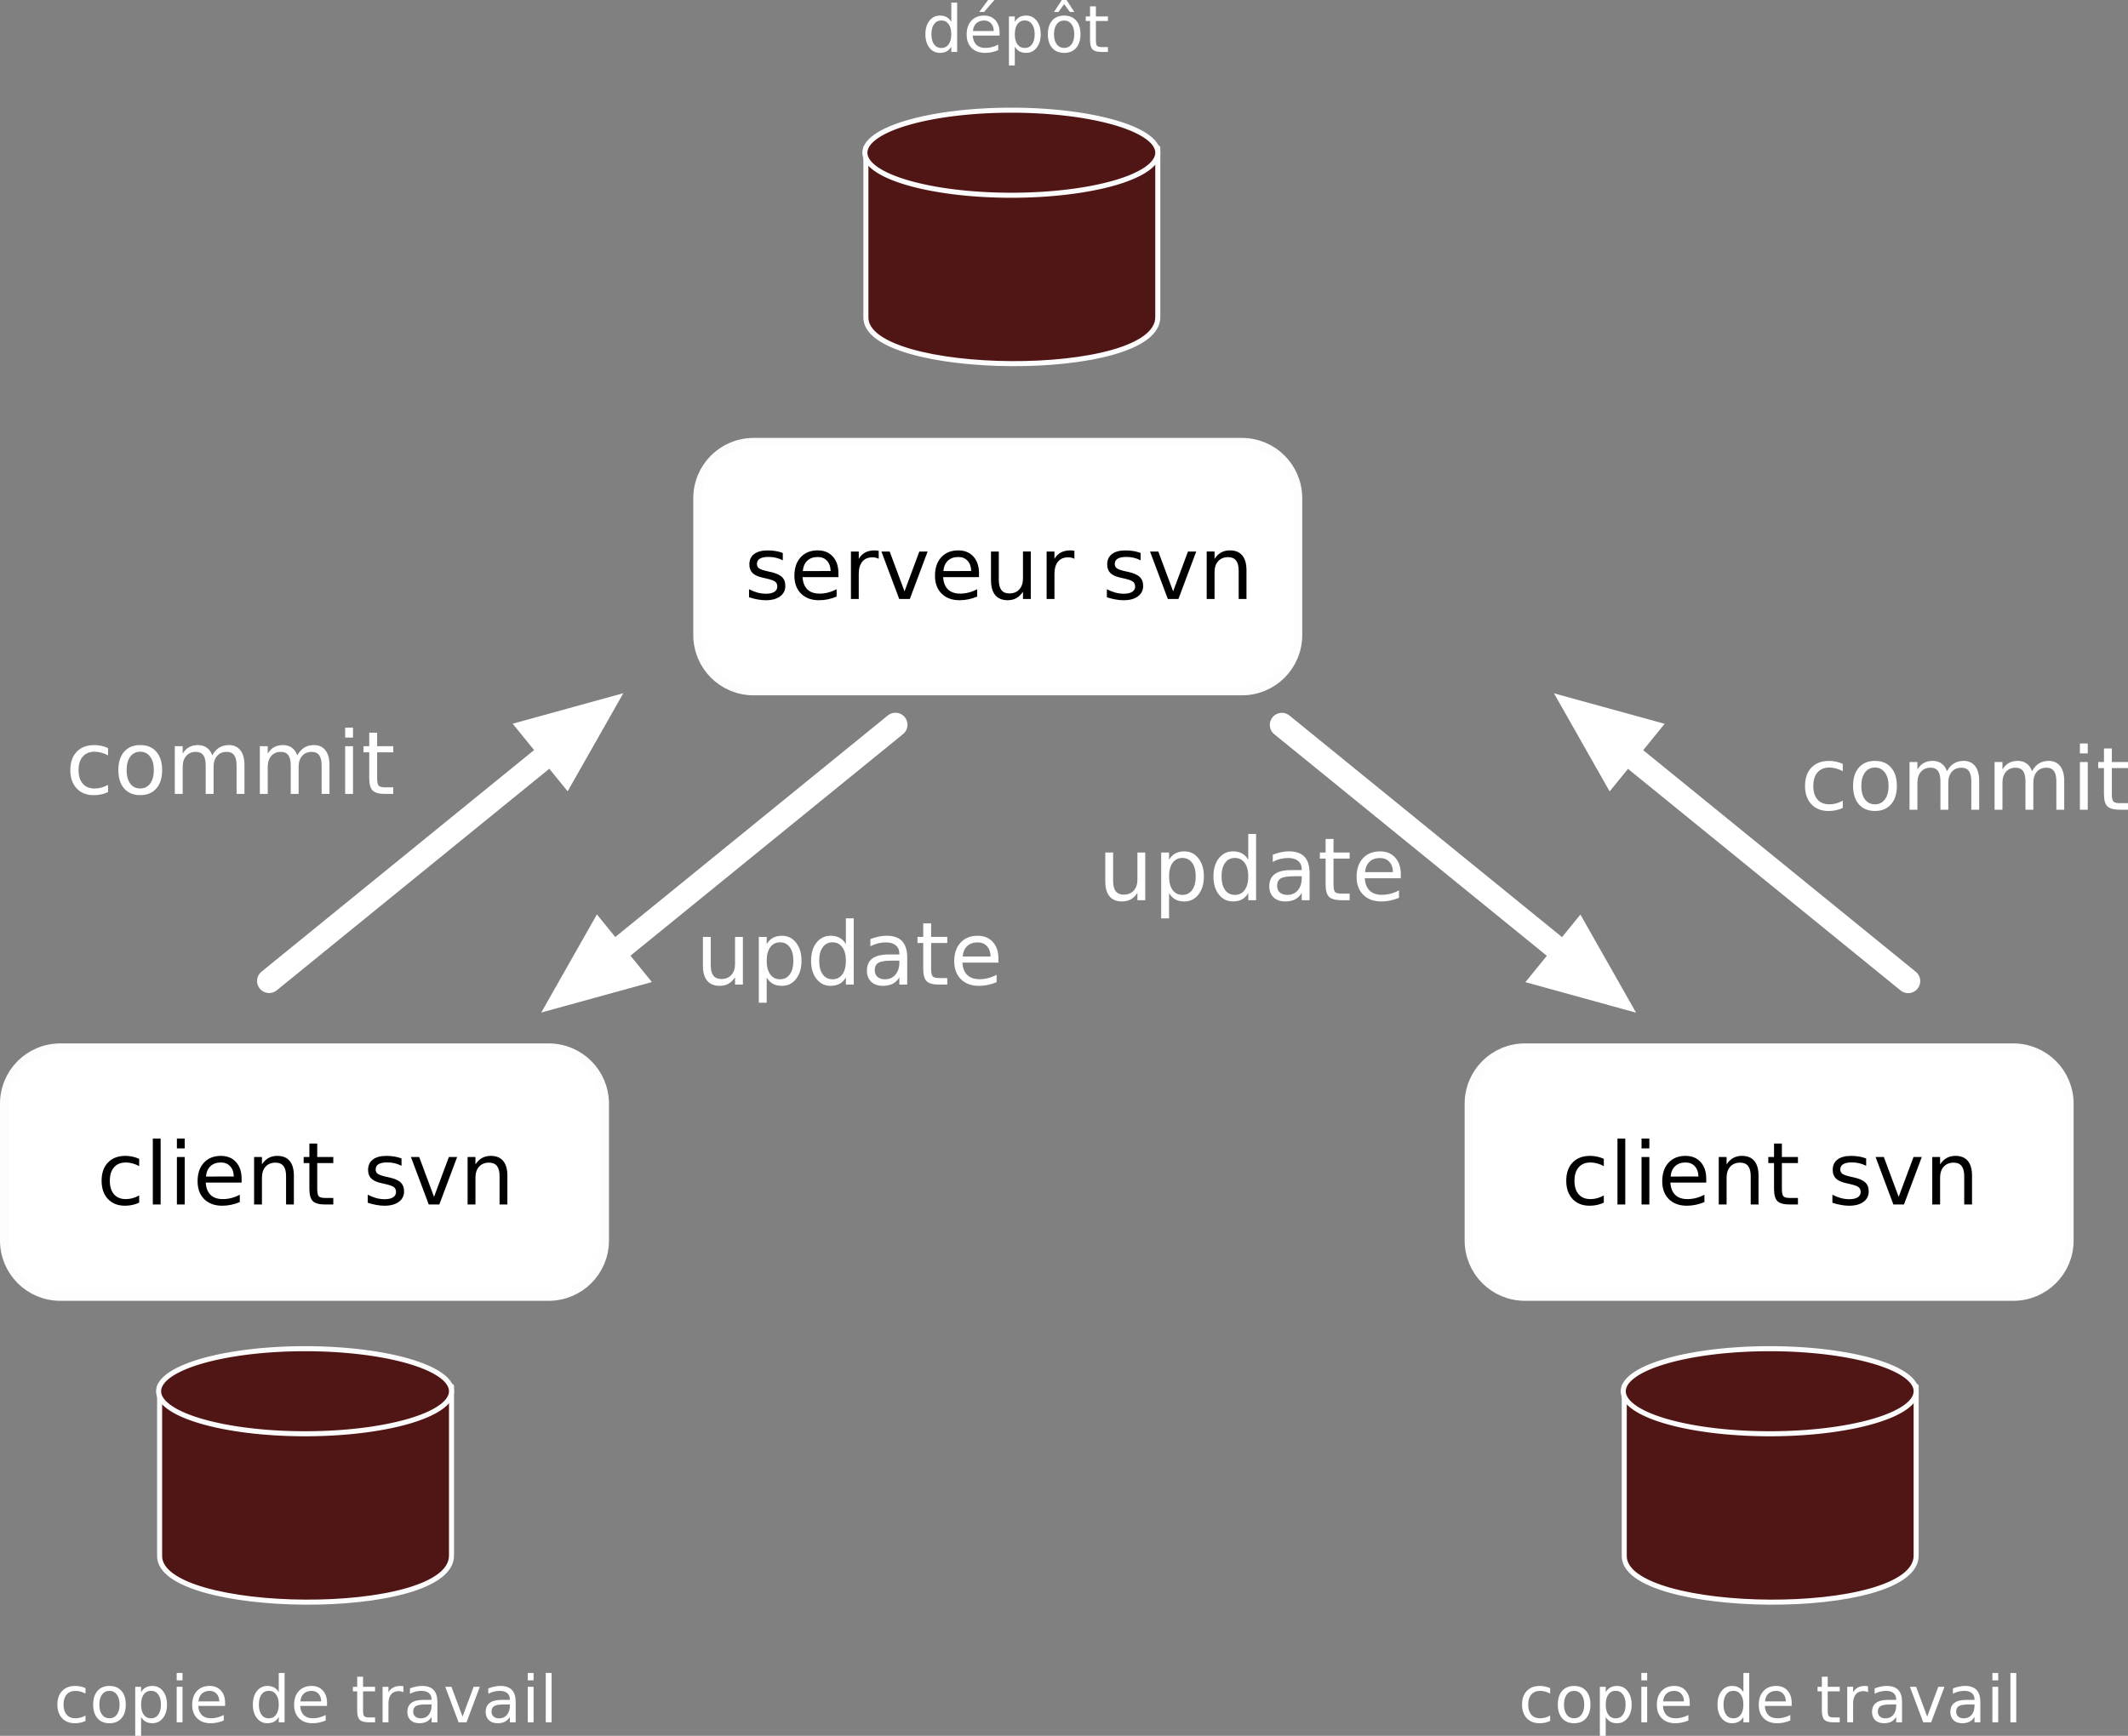 <?xml version="1.0" encoding="UTF-8" standalone="no"?>
<!-- Created with Inkscape (http://www.inkscape.org/) -->

<svg
   xmlns:dc="http://purl.org/dc/elements/1.1/"
   xmlns:cc="http://creativecommons.org/ns#"
   xmlns:rdf="http://www.w3.org/1999/02/22-rdf-syntax-ns#"
   xmlns:svg="http://www.w3.org/2000/svg"
   xmlns="http://www.w3.org/2000/svg"
   xmlns:sodipodi="http://sodipodi.sourceforge.net/DTD/sodipodi-0.dtd"
   xmlns:inkscape="http://www.inkscape.org/namespaces/inkscape"
   width="174.743mm"
   height="142.576mm"
   viewBox="0 0 174.743 142.576"
   version="1.1"
   id="svg8018"
   inkscape:version="0.92.2 (5c3e80d, 2017-08-06)"
   sodipodi:docname="svn.svg">
  <rect x="0" y="0" width="174.743" height="142.576" fill="#808080" stroke="none"/>
  <defs
     id="defs8012" />
  <sodipodi:namedview
     id="base"
     pagecolor="#000000"
     bordercolor="#666666"
     borderopacity="1.0"
     inkscape:pageopacity="1"
     inkscape:pageshadow="2"
     inkscape:zoom="0.7"
     inkscape:cx="251.32231"
     inkscape:cy="80.571043"
     inkscape:document-units="mm"
     inkscape:current-layer="layer1"
     showgrid="false"
     fit-margin-top="0"
     fit-margin-left="0"
     fit-margin-right="0"
     fit-margin-bottom="0"
     inkscape:window-width="1920"
     inkscape:window-height="1051"
     inkscape:window-x="0"
     inkscape:window-y="0"
     inkscape:window-maximized="1" />
  <g
     inkscape:label="Calque 1"
     inkscape:groupmode="layer"
     id="layer1"
     transform="translate(-9.741,-26.219)">
    <g
       id="g8688"
       transform="translate(2.405,-18.955)">
      <g
         transform="matrix(0.304,0,0,0.304,-1.414,147.889)"
         id="g8570">
        <path
           style="opacity:1;vector-effect:none;fill:#501616;fill-opacity:1;stroke:#ffffff;stroke-width:1.365;stroke-linecap:round;stroke-linejoin:round;stroke-miterlimit:4;stroke-dasharray:none;stroke-dashoffset:0;stroke-opacity:0.984;paint-order:stroke fill markers"
           d="m 71.896,36.679 h 78.845 v 45.703 c 0.179,17.258 -79.389,16.399 -78.845,0 z"
           id="rect8565"
           inkscape:connector-curvature="0"
           sodipodi:nodetypes="ccccc" />
        <path
           style="opacity:1;vector-effect:none;fill:#501616;fill-opacity:1;stroke:#ffffff;stroke-width:1.365;stroke-linecap:round;stroke-linejoin:round;stroke-miterlimit:4;stroke-dasharray:none;stroke-dashoffset:0;stroke-opacity:0.984;paint-order:stroke fill markers"
           d="M 150.74,38.016 A 39.556,11.493 0 0 1 111.184,49.508 39.556,11.493 0 0 1 71.628,38.016 39.556,11.493 0 0 1 111.184,26.523 39.556,11.493 0 0 1 150.74,38.016 Z"
           id="path8563" />
      </g>
      <g
         aria-label="copie de travail"
         style="font-style:normal;font-weight:normal;font-size:5.336px;line-height:3.335px;font-family:sans-serif;text-align:start;letter-spacing:0px;word-spacing:0px;writing-mode:lr-tb;text-anchor:start;fill:#000000;fill-opacity:1;stroke:none;stroke-width:0.133px;stroke-linecap:butt;stroke-linejoin:miter;stroke-opacity:1"
         id="text8574">
        <path
           d="m 14.356,183.834 v 0.448 q -0.203,-0.112 -0.409,-0.167 -0.203,-0.057 -0.412,-0.057 -0.466,0 -0.724,0.297 -0.258,0.294 -0.258,0.829 0,0.534 0.258,0.831 0.258,0.294 0.724,0.294 0.208,0 0.412,-0.055 0.206,-0.057 0.409,-0.169 v 0.443 q -0.201,0.094 -0.417,0.141 -0.214,0.047 -0.456,0.047 -0.659,0 -1.047,-0.414 -0.388,-0.414 -0.388,-1.118 0,-0.714 0.391,-1.123 0.393,-0.409 1.076,-0.409 0.221,0 0.433,0.047 0.211,0.044 0.409,0.135 z"
           style="fill:#ffffff;stroke-width:0.133px"
           id="path8877" />
        <path
           d="m 16.326,184.058 q -0.386,0 -0.61,0.302 -0.224,0.3 -0.224,0.823 0,0.524 0.221,0.826 0.224,0.3 0.612,0.3 0.383,0 0.607,-0.302 0.224,-0.302 0.224,-0.823 0,-0.518 -0.224,-0.821 -0.224,-0.305 -0.607,-0.305 z m 0,-0.406 q 0.625,0 0.982,0.406 0.357,0.406 0.357,1.126 0,0.717 -0.357,1.126 -0.357,0.406 -0.982,0.406 -0.628,0 -0.985,-0.406 -0.354,-0.409 -0.354,-1.126 0,-0.719 0.354,-1.126 0.357,-0.406 0.985,-0.406 z"
           style="fill:#ffffff;stroke-width:0.133px"
           id="path8879" />
        <path
           d="m 18.921,186.202 v 1.548 h -0.482 v -4.028 h 0.482 v 0.443 q 0.151,-0.261 0.38,-0.386 0.232,-0.128 0.552,-0.128 0.532,0 0.862,0.422 0.334,0.422 0.334,1.11 0,0.688 -0.334,1.11 -0.331,0.422 -0.862,0.422 -0.32,0 -0.552,-0.125 -0.229,-0.128 -0.38,-0.388 z m 1.631,-1.019 q 0,-0.529 -0.219,-0.829 -0.216,-0.302 -0.597,-0.302 -0.38,0 -0.599,0.302 -0.216,0.3 -0.216,0.829 0,0.529 0.216,0.831 0.219,0.3 0.599,0.3 0.38,0 0.597,-0.3 0.219,-0.302 0.219,-0.831 z"
           style="fill:#ffffff;stroke-width:0.133px"
           id="path8881" />
        <path
           d="m 21.845,183.722 h 0.479 v 2.918 h -0.479 z m 0,-1.136 h 0.479 v 0.607 h -0.479 z"
           style="fill:#ffffff;stroke-width:0.133px"
           id="path8883" />
        <path
           d="m 25.821,185.061 v 0.234 h -2.204 q 0.031,0.495 0.297,0.756 0.268,0.258 0.745,0.258 0.276,0 0.534,-0.068 0.261,-0.068 0.516,-0.203 v 0.453 q -0.258,0.109 -0.529,0.167 -0.271,0.057 -0.55,0.057 -0.698,0 -1.107,-0.406 -0.406,-0.406 -0.406,-1.1 0,-0.717 0.386,-1.136 0.388,-0.422 1.045,-0.422 0.589,0 0.93,0.38 0.344,0.378 0.344,1.029 z m -0.479,-0.141 q -0.005,-0.393 -0.221,-0.628 -0.214,-0.234 -0.568,-0.234 -0.401,0 -0.644,0.227 -0.24,0.227 -0.276,0.638 z"
           style="fill:#ffffff;stroke-width:0.133px"
           id="path8885" />
        <path
           d="m 30.227,184.165 v -1.579 h 0.479 v 4.054 h -0.479 v -0.438 q -0.151,0.261 -0.383,0.388 -0.229,0.125 -0.552,0.125 -0.529,0 -0.862,-0.422 -0.331,-0.422 -0.331,-1.11 0,-0.688 0.331,-1.11 0.334,-0.422 0.862,-0.422 0.323,0 0.552,0.128 0.232,0.125 0.383,0.386 z m -1.634,1.019 q 0,0.529 0.216,0.831 0.219,0.3 0.599,0.3 0.38,0 0.599,-0.3 0.219,-0.302 0.219,-0.831 0,-0.529 -0.219,-0.829 -0.219,-0.302 -0.599,-0.302 -0.38,0 -0.599,0.302 -0.216,0.3 -0.216,0.829 z"
           style="fill:#ffffff;stroke-width:0.133px"
           id="path8887" />
        <path
           d="m 34.19,185.061 v 0.234 h -2.204 q 0.031,0.495 0.297,0.756 0.268,0.258 0.745,0.258 0.276,0 0.534,-0.068 0.261,-0.068 0.516,-0.203 v 0.453 q -0.258,0.109 -0.529,0.167 -0.271,0.057 -0.55,0.057 -0.698,0 -1.107,-0.406 -0.406,-0.406 -0.406,-1.1 0,-0.717 0.386,-1.136 0.388,-0.422 1.045,-0.422 0.589,0 0.93,0.38 0.344,0.378 0.344,1.029 z m -0.479,-0.141 q -0.005,-0.393 -0.221,-0.628 -0.214,-0.234 -0.568,-0.234 -0.401,0 -0.644,0.227 -0.24,0.227 -0.276,0.638 z"
           style="fill:#ffffff;stroke-width:0.133px"
           id="path8889" />
        <path
           d="m 37.149,182.893 v 0.829 h 0.987 v 0.373 H 37.149 v 1.584 q 0,0.357 0.096,0.459 0.099,0.102 0.399,0.102 h 0.492 v 0.401 h -0.492 q -0.555,0 -0.766,-0.206 -0.211,-0.208 -0.211,-0.756 v -1.584 h -0.352 v -0.373 h 0.352 v -0.829 z"
           style="fill:#ffffff;stroke-width:0.133px"
           id="path8891" />
        <path
           d="m 40.461,184.17 q -0.081,-0.047 -0.177,-0.068 -0.094,-0.023 -0.208,-0.023 -0.406,0 -0.625,0.266 -0.216,0.263 -0.216,0.758 v 1.537 h -0.482 v -2.918 h 0.482 v 0.453 q 0.151,-0.266 0.393,-0.393 0.242,-0.13 0.589,-0.13 0.05,0 0.109,0.008 0.06,0.005 0.133,0.018 z"
           style="fill:#ffffff;stroke-width:0.133px"
           id="path8893" />
        <path
           d="m 42.295,185.173 q -0.581,0 -0.805,0.133 -0.224,0.133 -0.224,0.453 0,0.255 0.167,0.406 0.169,0.149 0.459,0.149 0.399,0 0.638,-0.281 0.242,-0.284 0.242,-0.753 v -0.107 z m 0.956,-0.198 v 1.665 h -0.479 v -0.443 q -0.164,0.266 -0.409,0.393 -0.245,0.125 -0.599,0.125 -0.448,0 -0.714,-0.25 -0.263,-0.253 -0.263,-0.675 0,-0.492 0.328,-0.743 0.331,-0.25 0.985,-0.25 h 0.672 v -0.047 q 0,-0.331 -0.219,-0.511 -0.216,-0.182 -0.61,-0.182 -0.25,0 -0.487,0.06 -0.237,0.06 -0.456,0.18 v -0.443 q 0.263,-0.102 0.511,-0.151 0.248,-0.052 0.482,-0.052 0.633,0 0.946,0.328 0.313,0.328 0.313,0.995 z"
           style="fill:#ffffff;stroke-width:0.133px"
           id="path8895" />
        <path
           d="m 43.898,183.722 h 0.508 l 0.912,2.449 0.912,-2.449 h 0.508 l -1.094,2.918 h -0.651 z"
           style="fill:#ffffff;stroke-width:0.133px"
           id="path8897" />
        <path
           d="m 48.726,185.173 q -0.581,0 -0.805,0.133 -0.224,0.133 -0.224,0.453 0,0.255 0.167,0.406 0.169,0.149 0.459,0.149 0.399,0 0.638,-0.281 0.242,-0.284 0.242,-0.753 v -0.107 z m 0.956,-0.198 v 1.665 H 49.203 v -0.443 q -0.164,0.266 -0.409,0.393 -0.245,0.125 -0.599,0.125 -0.448,0 -0.714,-0.25 -0.263,-0.253 -0.263,-0.675 0,-0.492 0.328,-0.743 0.331,-0.25 0.985,-0.25 h 0.672 v -0.047 q 0,-0.331 -0.219,-0.511 -0.216,-0.182 -0.61,-0.182 -0.25,0 -0.487,0.06 -0.237,0.06 -0.456,0.18 v -0.443 q 0.263,-0.102 0.511,-0.151 0.248,-0.052 0.482,-0.052 0.633,0 0.946,0.328 0.313,0.328 0.313,0.995 z"
           style="fill:#ffffff;stroke-width:0.133px"
           id="path8899" />
        <path
           d="m 50.672,183.722 h 0.479 v 2.918 h -0.479 z m 0,-1.136 h 0.479 v 0.607 h -0.479 z"
           style="fill:#ffffff;stroke-width:0.133px"
           id="path8901" />
        <path
           d="m 52.152,182.586 h 0.479 v 4.054 h -0.479 z"
           style="fill:#ffffff;stroke-width:0.133px"
           id="path8903" />
      </g>
      <g
         id="g8585">
        <path
           style="opacity:1;vector-effect:none;fill:#ffffff;fill-opacity:1;stroke:#ffffff;stroke-width:1.365;stroke-linecap:round;stroke-linejoin:round;stroke-miterlimit:4;stroke-dasharray:none;stroke-dashoffset:0;stroke-opacity:0.984;paint-order:stroke fill markers"
           d="m 12.294,131.56 h 40.09 c 2.369,0 4.276,1.907 4.276,4.276 v 11.225 c 0,2.369 -1.907,4.276 -4.276,4.276 h -40.09 c -2.369,0 -4.276,-1.907 -4.276,-4.276 v -11.225 c 0,-2.369 1.907,-4.276 4.276,-4.276 z"
           id="rect8576" />
        <g
           aria-label="client svn"
           style="font-style:normal;font-weight:normal;font-size:7.13px;line-height:4.456px;font-family:sans-serif;text-align:start;letter-spacing:0px;word-spacing:0px;writing-mode:lr-tb;text-anchor:start;fill:#000000;fill-opacity:1;stroke:none;stroke-width:0.178px;stroke-linecap:butt;stroke-linejoin:miter;stroke-opacity:1"
           id="text8580">
          <path
             d="m 18.764,140.358 v 0.599 q -0.272,-0.15 -0.547,-0.223 -0.272,-0.077 -0.55,-0.077 -0.623,0 -0.968,0.397 -0.345,0.393 -0.345,1.107 0,0.714 0.345,1.111 0.345,0.393 0.968,0.393 0.279,0 0.55,-0.073 0.275,-0.077 0.547,-0.226 v 0.592 q -0.268,0.125 -0.557,0.188 -0.285,0.063 -0.609,0.063 -0.881,0 -1.4,-0.554 -0.519,-0.554 -0.519,-1.494 0,-0.954 0.522,-1.5 0.526,-0.547 1.438,-0.547 0.296,0 0.578,0.063 0.282,0.059 0.547,0.181 z"
             style="stroke-width:0.178px"
             id="path8907" />
          <path
             d="m 19.885,138.69 h 0.641 v 5.417 h -0.641 z"
             style="stroke-width:0.178px"
             id="path8909" />
          <path
             d="m 21.862,140.208 h 0.641 v 3.899 H 21.862 Z m 0,-1.518 h 0.641 v 0.811 H 21.862 Z"
             style="stroke-width:0.178px"
             id="path8911" />
          <path
             d="m 27.175,141.997 v 0.313 h -2.945 q 0.042,0.661 0.397,1.01 0.359,0.345 0.996,0.345 0.369,0 0.714,-0.09 0.348,-0.09 0.689,-0.272 v 0.606 q -0.345,0.146 -0.707,0.223 -0.362,0.077 -0.735,0.077 -0.933,0 -1.48,-0.543 -0.543,-0.543 -0.543,-1.469 0,-0.957 0.515,-1.518 0.519,-0.564 1.396,-0.564 0.787,0 1.243,0.508 0.46,0.505 0.46,1.375 z m -0.641,-0.188 q -0.007,-0.526 -0.296,-0.839 -0.285,-0.313 -0.759,-0.313 -0.536,0 -0.86,0.303 -0.32,0.303 -0.369,0.853 z"
             style="stroke-width:0.178px"
             id="path8913" />
          <path
             d="m 31.468,141.754 v 2.353 h -0.641 v -2.333 q 0,-0.554 -0.216,-0.829 -0.216,-0.275 -0.648,-0.275 -0.519,0 -0.818,0.331 -0.299,0.331 -0.299,0.902 v 2.204 h -0.644 v -3.899 h 0.644 v 0.606 q 0.23,-0.352 0.54,-0.526 0.313,-0.174 0.721,-0.174 0.672,0 1.017,0.418 0.345,0.414 0.345,1.222 z"
             style="stroke-width:0.178px"
             id="path8915" />
          <path
             d="m 33.386,139.101 v 1.107 h 1.319 v 0.498 h -1.319 v 2.117 q 0,0.477 0.129,0.613 0.132,0.136 0.533,0.136 h 0.658 v 0.536 H 34.047 q -0.742,0 -1.024,-0.275 -0.282,-0.279 -0.282,-1.01 v -2.117 h -0.47 v -0.498 h 0.47 v -1.107 z"
             style="stroke-width:0.178px"
             id="path8917" />
          <path
             d="m 40.307,140.323 v 0.606 q -0.272,-0.139 -0.564,-0.209 -0.292,-0.07 -0.606,-0.07 -0.477,0 -0.717,0.146 -0.237,0.146 -0.237,0.439 0,0.223 0.171,0.352 0.171,0.125 0.686,0.24 l 0.219,0.049 q 0.682,0.146 0.968,0.414 0.289,0.265 0.289,0.742 0,0.543 -0.432,0.86 -0.428,0.317 -1.18,0.317 -0.313,0 -0.655,-0.063 -0.338,-0.059 -0.714,-0.181 v -0.661 q 0.355,0.185 0.7,0.279 0.345,0.09 0.682,0.09 0.453,0 0.696,-0.153 0.244,-0.157 0.244,-0.439 0,-0.261 -0.178,-0.4 -0.174,-0.139 -0.769,-0.268 l -0.223,-0.052 q -0.595,-0.125 -0.86,-0.383 -0.265,-0.261 -0.265,-0.714 0,-0.55 0.39,-0.849 0.39,-0.299 1.107,-0.299 0.355,0 0.668,0.052 0.313,0.052 0.578,0.157 z"
             style="stroke-width:0.178px"
             id="path8919" />
          <path
             d="m 41.08,140.208 h 0.679 l 1.218,3.273 1.218,-3.273 h 0.679 l -1.462,3.899 h -0.87 z"
             style="stroke-width:0.178px"
             id="path8921" />
          <path
             d="m 49,141.754 v 2.353 h -0.641 v -2.333 q 0,-0.554 -0.216,-0.829 -0.216,-0.275 -0.648,-0.275 -0.519,0 -0.818,0.331 -0.299,0.331 -0.299,0.902 v 2.204 h -0.644 v -3.899 h 0.644 v 0.606 q 0.23,-0.352 0.54,-0.526 0.313,-0.174 0.721,-0.174 0.672,0 1.017,0.418 0.345,0.414 0.345,1.222 z"
             style="stroke-width:0.178px"
             id="path8923" />
        </g>
      </g>
    </g>
    <g
       id="g8570-9"
       transform="matrix(0.304,0,0,0.304,58.989,27.206)">
      <path
         sodipodi:nodetypes="ccccc"
         inkscape:connector-curvature="0"
         id="rect8565-2"
         d="m 71.896,36.679 h 78.845 v 45.703 c 0.179,17.258 -79.389,16.399 -78.845,0 z"
         style="opacity:1;vector-effect:none;fill:#501616;fill-opacity:1;stroke:#ffffff;stroke-width:1.365;stroke-linecap:round;stroke-linejoin:round;stroke-miterlimit:4;stroke-dasharray:none;stroke-dashoffset:0;stroke-opacity:0.984;paint-order:stroke fill markers" />
      <path
         style="opacity:1;vector-effect:none;fill:#501616;fill-opacity:1;stroke:#ffffff;stroke-width:1.365;stroke-linecap:round;stroke-linejoin:round;stroke-miterlimit:4;stroke-dasharray:none;stroke-dashoffset:0;stroke-opacity:0.984;paint-order:stroke fill markers"
         d="M 150.74,38.016 A 39.556,11.493 0 0 1 111.184,49.508 39.556,11.493 0 0 1 71.628,38.016 39.556,11.493 0 0 1 111.184,26.523 39.556,11.493 0 0 1 150.74,38.016 Z"
         id="path8563-0" />
    </g>
    <g
       id="g8638">
      <path
         style="opacity:1;vector-effect:none;fill:#ffffff;fill-opacity:1;stroke:#ffffff;stroke-width:1.365;stroke-linecap:round;stroke-linejoin:round;stroke-miterlimit:4;stroke-dasharray:none;stroke-dashoffset:0;stroke-opacity:0.984;paint-order:stroke fill markers"
         d="m 71.628,62.872 h 40.09 c 2.369,0 4.276,1.907 4.276,4.276 v 11.225 c 0,2.369 -1.907,4.276 -4.276,4.276 H 71.628 c -2.369,0 -4.276,-1.907 -4.276,-4.276 v -11.225 c 0,-2.369 1.907,-4.276 4.276,-4.276 z"
         id="rect8576-8" />
      <g
         aria-label="serveur svn"
         style="font-style:normal;font-weight:normal;font-size:7.13px;line-height:4.456px;font-family:sans-serif;text-align:start;letter-spacing:0px;word-spacing:0px;writing-mode:lr-tb;text-anchor:start;fill:#000000;fill-opacity:1;stroke:none;stroke-width:0.178px;stroke-linecap:butt;stroke-linejoin:miter;stroke-opacity:1"
         id="text8580-9">
        <path
           d="m 74.021,71.635 v 0.606 q -0.272,-0.139 -0.564,-0.209 -0.292,-0.07 -0.606,-0.07 -0.477,0 -0.717,0.146 -0.237,0.146 -0.237,0.439 0,0.223 0.171,0.352 0.171,0.125 0.686,0.24 l 0.219,0.049 q 0.682,0.146 0.968,0.414 0.289,0.265 0.289,0.742 0,0.543 -0.432,0.86 -0.428,0.317 -1.18,0.317 -0.313,0 -0.655,-0.063 -0.338,-0.059 -0.714,-0.181 v -0.661 q 0.355,0.185 0.7,0.279 0.345,0.091 0.682,0.091 0.453,0 0.696,-0.153 0.244,-0.157 0.244,-0.439 0,-0.261 -0.178,-0.4 -0.174,-0.139 -0.769,-0.268 l -0.223,-0.052 q -0.595,-0.125 -0.86,-0.383 -0.265,-0.261 -0.265,-0.714 0,-0.55 0.39,-0.849 0.39,-0.299 1.107,-0.299 0.355,0 0.668,0.052 0.313,0.052 0.578,0.157 z"
           style="stroke-width:0.178px"
           id="path8928" />
        <path
           d="m 78.589,73.309 v 0.313 h -2.945 q 0.042,0.661 0.397,1.01 0.359,0.345 0.996,0.345 0.369,0 0.714,-0.091 0.348,-0.091 0.689,-0.272 v 0.606 q -0.345,0.146 -0.707,0.223 -0.362,0.077 -0.735,0.077 -0.933,0 -1.48,-0.543 -0.543,-0.543 -0.543,-1.469 0,-0.957 0.515,-1.518 0.519,-0.564 1.396,-0.564 0.787,0 1.243,0.508 0.46,0.505 0.46,1.375 z m -0.641,-0.188 q -0.007,-0.526 -0.296,-0.839 -0.285,-0.313 -0.759,-0.313 -0.536,0 -0.86,0.303 -0.32,0.303 -0.369,0.853 z"
           style="stroke-width:0.178px"
           id="path8930" />
        <path
           d="m 81.899,72.119 q -0.108,-0.063 -0.237,-0.091 -0.125,-0.031 -0.279,-0.031 -0.543,0 -0.836,0.355 -0.289,0.352 -0.289,1.013 v 2.054 H 79.616 v -3.899 h 0.644 v 0.606 q 0.202,-0.355 0.526,-0.526 0.324,-0.174 0.787,-0.174 0.066,0 0.146,0.01 0.08,0.007 0.178,0.024 z"
           style="stroke-width:0.178px"
           id="path8932" />
        <path
           d="m 82.119,71.52 h 0.679 l 1.218,3.273 1.218,-3.273 h 0.679 l -1.462,3.899 h -0.87 z"
           style="stroke-width:0.178px"
           id="path8934" />
        <path
           d="m 90.133,73.309 v 0.313 h -2.945 q 0.042,0.661 0.397,1.01 0.359,0.345 0.996,0.345 0.369,0 0.714,-0.091 0.348,-0.091 0.689,-0.272 v 0.606 q -0.345,0.146 -0.707,0.223 -0.362,0.077 -0.735,0.077 -0.933,0 -1.48,-0.543 -0.543,-0.543 -0.543,-1.469 0,-0.957 0.515,-1.518 0.519,-0.564 1.396,-0.564 0.787,0 1.243,0.508 0.46,0.505 0.46,1.375 z m -0.641,-0.188 q -0.007,-0.526 -0.296,-0.839 -0.285,-0.313 -0.759,-0.313 -0.536,0 -0.86,0.303 -0.32,0.303 -0.369,0.853 z"
           style="stroke-width:0.178px"
           id="path8936" />
        <path
           d="m 91.118,73.88 v -2.36 h 0.641 v 2.336 q 0,0.554 0.216,0.832 0.216,0.275 0.648,0.275 0.519,0 0.818,-0.331 0.303,-0.331 0.303,-0.902 v -2.211 h 0.641 v 3.899 h -0.641 v -0.599 q -0.233,0.355 -0.543,0.529 -0.306,0.171 -0.714,0.171 -0.672,0 -1.02,-0.418 -0.348,-0.418 -0.348,-1.222 z m 1.612,-2.454 z"
           style="stroke-width:0.178px"
           id="path8938" />
        <path
           d="m 97.97,72.119 q -0.108,-0.063 -0.237,-0.091 -0.125,-0.031 -0.279,-0.031 -0.543,0 -0.836,0.355 -0.289,0.352 -0.289,1.013 v 2.054 h -0.644 v -3.899 h 0.644 v 0.606 q 0.202,-0.355 0.526,-0.526 0.324,-0.174 0.787,-0.174 0.066,0 0.146,0.01 0.08,0.007 0.178,0.024 z"
           style="stroke-width:0.178px"
           id="path8940" />
        <path
           d="m 103.404,71.635 v 0.606 q -0.272,-0.139 -0.564,-0.209 -0.292,-0.07 -0.606,-0.07 -0.477,0 -0.717,0.146 -0.237,0.146 -0.237,0.439 0,0.223 0.171,0.352 0.171,0.125 0.686,0.24 l 0.219,0.049 q 0.682,0.146 0.968,0.414 0.289,0.265 0.289,0.742 0,0.543 -0.432,0.86 -0.428,0.317 -1.18,0.317 -0.313,0 -0.654,-0.063 -0.338,-0.059 -0.714,-0.181 v -0.661 q 0.355,0.185 0.7,0.279 0.345,0.091 0.682,0.091 0.453,0 0.696,-0.153 0.244,-0.157 0.244,-0.439 0,-0.261 -0.178,-0.4 -0.174,-0.139 -0.769,-0.268 l -0.223,-0.052 q -0.595,-0.125 -0.86,-0.383 -0.265,-0.261 -0.265,-0.714 0,-0.55 0.39,-0.849 0.39,-0.299 1.107,-0.299 0.355,0 0.668,0.052 0.313,0.052 0.578,0.157 z"
           style="stroke-width:0.178px"
           id="path8942" />
        <path
           d="m 104.177,71.52 h 0.679 l 1.218,3.273 1.218,-3.273 h 0.679 l -1.462,3.899 h -0.87 z"
           style="stroke-width:0.178px"
           id="path8944" />
        <path
           d="m 112.097,73.065 v 2.353 h -0.641 v -2.333 q 0,-0.554 -0.216,-0.829 -0.216,-0.275 -0.648,-0.275 -0.519,0 -0.818,0.331 -0.299,0.331 -0.299,0.902 v 2.204 h -0.644 v -3.899 h 0.644 v 0.606 q 0.23,-0.352 0.54,-0.526 0.313,-0.174 0.721,-0.174 0.672,0 1.017,0.418 0.345,0.414 0.345,1.222 z"
           style="stroke-width:0.178px"
           id="path8946" />
      </g>
    </g>
    <g
       id="g8699"
       transform="translate(5.345,-20.868)">
      <g
         transform="matrix(0.304,0,0,0.304,115.917,149.802)"
         id="g8570-6">
        <path
           style="opacity:1;vector-effect:none;fill:#501616;fill-opacity:1;stroke:#ffffff;stroke-width:1.365;stroke-linecap:round;stroke-linejoin:round;stroke-miterlimit:4;stroke-dasharray:none;stroke-dashoffset:0;stroke-opacity:0.984;paint-order:stroke fill markers"
           d="m 71.896,36.679 h 78.845 v 45.703 c 0.179,17.258 -79.389,16.399 -78.845,0 z"
           id="rect8565-6"
           inkscape:connector-curvature="0"
           sodipodi:nodetypes="ccccc" />
        <path
           style="opacity:1;vector-effect:none;fill:#501616;fill-opacity:1;stroke:#ffffff;stroke-width:1.365;stroke-linecap:round;stroke-linejoin:round;stroke-miterlimit:4;stroke-dasharray:none;stroke-dashoffset:0;stroke-opacity:0.984;paint-order:stroke fill markers"
           d="M 150.74,38.016 A 39.556,11.493 0 0 1 111.184,49.508 39.556,11.493 0 0 1 71.628,38.016 39.556,11.493 0 0 1 111.184,26.523 39.556,11.493 0 0 1 150.74,38.016 Z"
           id="path8563-4" />
      </g>
      <g
         aria-label="copie de travail"
         style="font-style:normal;font-weight:normal;font-size:5.336px;line-height:3.335px;font-family:sans-serif;text-align:start;letter-spacing:0px;word-spacing:0px;writing-mode:lr-tb;text-anchor:start;fill:#000000;fill-opacity:1;stroke:none;stroke-width:0.133px;stroke-linecap:butt;stroke-linejoin:miter;stroke-opacity:1"
         id="text8574-9">
        <path
           d="m 131.688,185.747 v 0.448 q -0.203,-0.112 -0.409,-0.167 -0.203,-0.057 -0.412,-0.057 -0.466,0 -0.724,0.297 -0.258,0.294 -0.258,0.829 0,0.534 0.258,0.831 0.258,0.294 0.724,0.294 0.208,0 0.412,-0.055 0.206,-0.057 0.409,-0.169 v 0.443 q -0.201,0.094 -0.417,0.141 -0.214,0.047 -0.456,0.047 -0.659,0 -1.047,-0.414 -0.388,-0.414 -0.388,-1.118 0,-0.714 0.391,-1.123 0.393,-0.409 1.076,-0.409 0.221,0 0.433,0.047 0.211,0.044 0.409,0.135 z"
           style="fill:#ffffff;stroke-width:0.133px"
           id="path8950" />
        <path
           d="m 133.657,185.971 q -0.386,0 -0.61,0.302 -0.224,0.3 -0.224,0.823 0,0.524 0.221,0.826 0.224,0.3 0.612,0.3 0.383,0 0.607,-0.302 0.224,-0.302 0.224,-0.823 0,-0.518 -0.224,-0.821 -0.224,-0.305 -0.607,-0.305 z m 0,-0.406 q 0.625,0 0.982,0.406 0.357,0.406 0.357,1.126 0,0.717 -0.357,1.126 -0.357,0.406 -0.982,0.406 -0.628,0 -0.985,-0.406 -0.354,-0.409 -0.354,-1.126 0,-0.719 0.354,-1.126 0.357,-0.406 0.985,-0.406 z"
           style="fill:#ffffff;stroke-width:0.133px"
           id="path8952" />
        <path
           d="m 136.252,188.116 v 1.548 h -0.482 v -4.028 h 0.482 v 0.443 q 0.151,-0.261 0.38,-0.386 0.232,-0.128 0.552,-0.128 0.532,0 0.862,0.422 0.334,0.422 0.334,1.11 0,0.688 -0.334,1.11 -0.331,0.422 -0.862,0.422 -0.32,0 -0.552,-0.125 -0.229,-0.128 -0.38,-0.388 z m 1.631,-1.019 q 0,-0.529 -0.219,-0.829 -0.216,-0.302 -0.597,-0.302 -0.38,0 -0.599,0.302 -0.216,0.3 -0.216,0.829 0,0.529 0.216,0.831 0.219,0.3 0.599,0.3 0.38,0 0.597,-0.3 0.219,-0.302 0.219,-0.831 z"
           style="fill:#ffffff;stroke-width:0.133px"
           id="path8954" />
        <path
           d="m 139.176,185.635 h 0.479 v 2.918 h -0.479 z m 0,-1.136 h 0.479 v 0.607 h -0.479 z"
           style="fill:#ffffff;stroke-width:0.133px"
           id="path8956" />
        <path
           d="m 143.152,186.974 v 0.234 h -2.204 q 0.031,0.495 0.297,0.756 0.268,0.258 0.745,0.258 0.276,0 0.534,-0.068 0.261,-0.068 0.516,-0.203 v 0.453 q -0.258,0.109 -0.529,0.167 -0.271,0.057 -0.55,0.057 -0.698,0 -1.107,-0.406 -0.406,-0.406 -0.406,-1.1 0,-0.717 0.386,-1.136 0.388,-0.422 1.045,-0.422 0.589,0 0.93,0.38 0.344,0.378 0.344,1.029 z m -0.479,-0.141 q -0.005,-0.393 -0.221,-0.628 -0.214,-0.234 -0.568,-0.234 -0.401,0 -0.644,0.227 -0.24,0.227 -0.276,0.638 z"
           style="fill:#ffffff;stroke-width:0.133px"
           id="path8958" />
        <path
           d="m 147.558,186.078 v -1.579 h 0.479 v 4.054 h -0.479 v -0.438 q -0.151,0.261 -0.383,0.388 -0.229,0.125 -0.552,0.125 -0.529,0 -0.862,-0.422 -0.331,-0.422 -0.331,-1.11 0,-0.688 0.331,-1.11 0.334,-0.422 0.862,-0.422 0.323,0 0.552,0.128 0.232,0.125 0.383,0.386 z m -1.634,1.019 q 0,0.529 0.216,0.831 0.219,0.3 0.599,0.3 0.38,0 0.599,-0.3 0.219,-0.302 0.219,-0.831 0,-0.529 -0.219,-0.829 -0.219,-0.302 -0.599,-0.302 -0.38,0 -0.599,0.302 -0.216,0.3 -0.216,0.829 z"
           style="fill:#ffffff;stroke-width:0.133px"
           id="path8960" />
        <path
           d="m 151.521,186.974 v 0.234 h -2.204 q 0.031,0.495 0.297,0.756 0.268,0.258 0.745,0.258 0.276,0 0.534,-0.068 0.261,-0.068 0.516,-0.203 v 0.453 q -0.258,0.109 -0.529,0.167 -0.271,0.057 -0.55,0.057 -0.698,0 -1.107,-0.406 -0.406,-0.406 -0.406,-1.1 0,-0.717 0.386,-1.136 0.388,-0.422 1.045,-0.422 0.589,0 0.93,0.38 0.344,0.378 0.344,1.029 z m -0.479,-0.141 q -0.005,-0.393 -0.221,-0.628 -0.214,-0.234 -0.568,-0.234 -0.401,0 -0.644,0.227 -0.24,0.227 -0.276,0.638 z"
           style="fill:#ffffff;stroke-width:0.133px"
           id="path8962" />
        <path
           d="m 154.481,184.807 v 0.829 h 0.987 v 0.373 h -0.987 v 1.584 q 0,0.357 0.096,0.459 0.099,0.102 0.399,0.102 h 0.492 v 0.401 h -0.492 q -0.555,0 -0.766,-0.206 -0.211,-0.208 -0.211,-0.756 v -1.584 h -0.352 v -0.373 h 0.352 v -0.829 z"
           style="fill:#ffffff;stroke-width:0.133px"
           id="path8964" />
        <path
           d="m 157.792,186.083 q -0.081,-0.047 -0.177,-0.068 -0.094,-0.024 -0.208,-0.024 -0.406,0 -0.625,0.266 -0.216,0.263 -0.216,0.758 v 1.537 h -0.482 v -2.918 h 0.482 v 0.453 q 0.151,-0.266 0.393,-0.393 0.242,-0.13 0.589,-0.13 0.05,0 0.109,0.008 0.06,0.005 0.133,0.018 z"
           style="fill:#ffffff;stroke-width:0.133px"
           id="path8966" />
        <path
           d="m 159.627,187.086 q -0.581,0 -0.805,0.133 -0.224,0.133 -0.224,0.453 0,0.255 0.167,0.406 0.169,0.149 0.459,0.149 0.399,0 0.638,-0.281 0.242,-0.284 0.242,-0.753 v -0.107 z m 0.956,-0.198 v 1.665 h -0.479 v -0.443 q -0.164,0.266 -0.409,0.393 -0.245,0.125 -0.599,0.125 -0.448,0 -0.714,-0.25 -0.263,-0.253 -0.263,-0.675 0,-0.492 0.328,-0.743 0.331,-0.25 0.985,-0.25 h 0.672 v -0.047 q 0,-0.331 -0.219,-0.511 -0.216,-0.182 -0.61,-0.182 -0.25,0 -0.487,0.06 -0.237,0.06 -0.456,0.18 v -0.443 q 0.263,-0.102 0.511,-0.151 0.248,-0.052 0.482,-0.052 0.633,0 0.946,0.328 0.313,0.328 0.313,0.995 z"
           style="fill:#ffffff;stroke-width:0.133px"
           id="path8968" />
        <path
           d="m 161.229,185.635 h 0.508 l 0.912,2.449 0.912,-2.449 h 0.508 l -1.094,2.918 h -0.651 z"
           style="fill:#ffffff;stroke-width:0.133px"
           id="path8970" />
        <path
           d="m 166.057,187.086 q -0.581,0 -0.805,0.133 -0.224,0.133 -0.224,0.453 0,0.255 0.167,0.406 0.169,0.149 0.459,0.149 0.399,0 0.638,-0.281 0.242,-0.284 0.242,-0.753 v -0.107 z m 0.956,-0.198 v 1.665 h -0.479 v -0.443 q -0.164,0.266 -0.409,0.393 -0.245,0.125 -0.599,0.125 -0.448,0 -0.714,-0.25 -0.263,-0.253 -0.263,-0.675 0,-0.492 0.328,-0.743 0.331,-0.25 0.985,-0.25 h 0.672 v -0.047 q 0,-0.331 -0.219,-0.511 -0.216,-0.182 -0.61,-0.182 -0.25,0 -0.487,0.06 -0.237,0.06 -0.456,0.18 v -0.443 q 0.263,-0.102 0.511,-0.151 0.248,-0.052 0.482,-0.052 0.633,0 0.946,0.328 0.313,0.328 0.313,0.995 z"
           style="fill:#ffffff;stroke-width:0.133px"
           id="path8972" />
        <path
           d="m 168.003,185.635 h 0.479 v 2.918 h -0.479 z m 0,-1.136 h 0.479 v 0.607 h -0.479 z"
           style="fill:#ffffff;stroke-width:0.133px"
           id="path8974" />
        <path
           d="m 169.483,184.499 h 0.479 v 4.054 h -0.479 z"
           style="fill:#ffffff;stroke-width:0.133px"
           id="path8976" />
      </g>
      <g
         id="g8585-0"
         transform="translate(117.331,1.913)">
        <path
           style="opacity:1;vector-effect:none;fill:#ffffff;fill-opacity:1;stroke:#ffffff;stroke-width:1.365;stroke-linecap:round;stroke-linejoin:round;stroke-miterlimit:4;stroke-dasharray:none;stroke-dashoffset:0;stroke-opacity:0.984;paint-order:stroke fill markers"
           d="m 12.294,131.56 h 40.09 c 2.369,0 4.276,1.907 4.276,4.276 v 11.225 c 0,2.369 -1.907,4.276 -4.276,4.276 h -40.09 c -2.369,0 -4.276,-1.907 -4.276,-4.276 v -11.225 c 0,-2.369 1.907,-4.276 4.276,-4.276 z"
           id="rect8576-4" />
        <g
           aria-label="client svn"
           style="font-style:normal;font-weight:normal;font-size:7.13px;line-height:4.456px;font-family:sans-serif;text-align:start;letter-spacing:0px;word-spacing:0px;writing-mode:lr-tb;text-anchor:start;fill:#000000;fill-opacity:1;stroke:none;stroke-width:0.178px;stroke-linecap:butt;stroke-linejoin:miter;stroke-opacity:1"
           id="text8580-8">
          <path
             d="m 18.764,140.358 v 0.599 q -0.272,-0.15 -0.547,-0.223 -0.272,-0.077 -0.55,-0.077 -0.623,0 -0.968,0.397 -0.345,0.393 -0.345,1.107 0,0.714 0.345,1.111 0.345,0.393 0.968,0.393 0.279,0 0.55,-0.073 0.275,-0.077 0.547,-0.226 v 0.592 q -0.268,0.125 -0.557,0.188 -0.285,0.063 -0.609,0.063 -0.881,0 -1.4,-0.554 -0.519,-0.554 -0.519,-1.494 0,-0.954 0.522,-1.5 0.526,-0.547 1.438,-0.547 0.296,0 0.578,0.063 0.282,0.059 0.547,0.181 z"
             style="stroke-width:0.178px"
             id="path8980" />
          <path
             d="m 19.885,138.69 h 0.641 v 5.417 h -0.641 z"
             style="stroke-width:0.178px"
             id="path8982" />
          <path
             d="m 21.862,140.208 h 0.641 v 3.899 H 21.862 Z m 0,-1.518 h 0.641 v 0.811 H 21.862 Z"
             style="stroke-width:0.178px"
             id="path8984" />
          <path
             d="m 27.175,141.997 v 0.313 h -2.945 q 0.042,0.661 0.397,1.01 0.359,0.345 0.996,0.345 0.369,0 0.714,-0.09 0.348,-0.09 0.689,-0.272 v 0.606 q -0.345,0.146 -0.707,0.223 -0.362,0.077 -0.735,0.077 -0.933,0 -1.48,-0.543 -0.543,-0.543 -0.543,-1.469 0,-0.957 0.515,-1.518 0.519,-0.564 1.396,-0.564 0.787,0 1.243,0.508 0.46,0.505 0.46,1.375 z m -0.641,-0.188 q -0.007,-0.526 -0.296,-0.839 -0.285,-0.313 -0.759,-0.313 -0.536,0 -0.86,0.303 -0.32,0.303 -0.369,0.853 z"
             style="stroke-width:0.178px"
             id="path8986" />
          <path
             d="m 31.468,141.754 v 2.353 h -0.641 v -2.333 q 0,-0.554 -0.216,-0.829 -0.216,-0.275 -0.648,-0.275 -0.519,0 -0.818,0.331 -0.299,0.331 -0.299,0.902 v 2.204 h -0.644 v -3.899 h 0.644 v 0.606 q 0.23,-0.352 0.54,-0.526 0.313,-0.174 0.721,-0.174 0.672,0 1.017,0.418 0.345,0.414 0.345,1.222 z"
             style="stroke-width:0.178px"
             id="path8988" />
          <path
             d="m 33.386,139.101 v 1.107 h 1.319 v 0.498 h -1.319 v 2.117 q 0,0.477 0.129,0.613 0.132,0.136 0.533,0.136 h 0.658 v 0.536 H 34.047 q -0.742,0 -1.024,-0.275 -0.282,-0.279 -0.282,-1.01 v -2.117 h -0.47 v -0.498 h 0.47 v -1.107 z"
             style="stroke-width:0.178px"
             id="path8990" />
          <path
             d="m 40.307,140.323 v 0.606 q -0.272,-0.139 -0.564,-0.209 -0.292,-0.07 -0.606,-0.07 -0.477,0 -0.717,0.146 -0.237,0.146 -0.237,0.439 0,0.223 0.171,0.352 0.171,0.125 0.686,0.24 l 0.219,0.049 q 0.682,0.146 0.968,0.414 0.289,0.265 0.289,0.742 0,0.543 -0.432,0.86 -0.428,0.317 -1.18,0.317 -0.313,0 -0.655,-0.063 -0.338,-0.059 -0.714,-0.181 v -0.661 q 0.355,0.185 0.7,0.279 0.345,0.09 0.682,0.09 0.453,0 0.696,-0.153 0.244,-0.157 0.244,-0.439 0,-0.261 -0.178,-0.4 -0.174,-0.139 -0.769,-0.268 l -0.223,-0.052 q -0.595,-0.125 -0.86,-0.383 -0.265,-0.261 -0.265,-0.714 0,-0.55 0.39,-0.849 0.39,-0.299 1.107,-0.299 0.355,0 0.668,0.052 0.313,0.052 0.578,0.157 z"
             style="stroke-width:0.178px"
             id="path8992" />
          <path
             d="m 41.08,140.208 h 0.679 l 1.218,3.273 1.218,-3.273 h 0.679 l -1.462,3.899 h -0.87 z"
             style="stroke-width:0.178px"
             id="path8994" />
          <path
             d="m 49,141.754 v 2.353 h -0.641 v -2.333 q 0,-0.554 -0.216,-0.829 -0.216,-0.275 -0.648,-0.275 -0.519,0 -0.818,0.331 -0.299,0.331 -0.299,0.902 v 2.204 h -0.644 v -3.899 h 0.644 v 0.606 q 0.23,-0.352 0.54,-0.526 0.313,-0.174 0.721,-0.174 0.672,0 1.017,0.418 0.345,0.414 0.345,1.222 z"
             style="stroke-width:0.178px"
             id="path8996" />
        </g>
      </g>
    </g>
    <g
       transform="matrix(-0.914,-1.124,1.124,-0.914,42.747,224.685)"
       id="g892-6-2"
       style="fill:#ffffff;stroke:#ffffff">
      <path
         sodipodi:nodetypes="cc"
         inkscape:connector-curvature="0"
         id="path886-1-9"
         d="M 67.886,45.499 V 67.645"
         style="fill:#ffffff;fill-rule:evenodd;stroke:#ffffff;stroke-width:1.365;stroke-linecap:round;stroke-linejoin:round;stroke-miterlimit:4;stroke-dasharray:none;stroke-opacity:1" />
      <path
         inkscape:connector-curvature="0"
         id="path888-8-3"
         d="m 67.886,71.024 -2.138,-5.479 h 4.544 z"
         style="fill:#ffffff;fill-rule:evenodd;stroke:#ffffff;stroke-width:0.265px;stroke-linecap:butt;stroke-linejoin:miter;stroke-opacity:1" />
    </g>
    <g
       transform="matrix(0.914,1.124,-1.124,0.914,72.364,-32.141)"
       id="g892-6-2-1"
       style="fill:#ffffff;stroke:#ffffff">
      <path
         sodipodi:nodetypes="cc"
         inkscape:connector-curvature="0"
         id="path886-1-9-7"
         d="M 67.886,45.499 V 67.645"
         style="fill:#ffffff;fill-rule:evenodd;stroke:#ffffff;stroke-width:1.365;stroke-linecap:round;stroke-linejoin:round;stroke-miterlimit:4;stroke-dasharray:none;stroke-opacity:1" />
      <path
         inkscape:connector-curvature="0"
         id="path888-8-3-2"
         d="m 67.886,71.024 -2.138,-5.479 h 4.544 z"
         style="fill:#ffffff;fill-rule:evenodd;stroke:#ffffff;stroke-width:0.265px;stroke-linecap:butt;stroke-linejoin:miter;stroke-opacity:1" />
    </g>
    <g
       transform="matrix(0.914,-1.124,-1.124,-0.914,155.526,224.694)"
       id="g892-6-2-7"
       style="fill:#ffffff;stroke:#ffffff">
      <path
         sodipodi:nodetypes="cc"
         inkscape:connector-curvature="0"
         id="path886-1-9-2"
         d="M 67.886,45.499 V 67.645"
         style="fill:#ffffff;fill-rule:evenodd;stroke:#ffffff;stroke-width:1.365;stroke-linecap:round;stroke-linejoin:round;stroke-miterlimit:4;stroke-dasharray:none;stroke-opacity:1" />
      <path
         inkscape:connector-curvature="0"
         id="path888-8-3-26"
         d="m 67.886,71.024 -2.138,-5.479 h 4.544 z"
         style="fill:#ffffff;fill-rule:evenodd;stroke:#ffffff;stroke-width:0.265px;stroke-linecap:butt;stroke-linejoin:miter;stroke-opacity:1" />
    </g>
    <g
       transform="matrix(-0.914,1.124,1.124,0.914,125.909,-32.132)"
       id="g892-6-2-1-1"
       style="fill:#ffffff;stroke:#ffffff">
      <path
         sodipodi:nodetypes="cc"
         inkscape:connector-curvature="0"
         id="path886-1-9-7-0"
         d="M 67.886,45.499 V 67.645"
         style="fill:#ffffff;fill-rule:evenodd;stroke:#ffffff;stroke-width:1.365;stroke-linecap:round;stroke-linejoin:round;stroke-miterlimit:4;stroke-dasharray:none;stroke-opacity:1" />
      <path
         inkscape:connector-curvature="0"
         id="path888-8-3-2-6"
         d="m 67.886,71.024 -2.138,-5.479 h 4.544 z"
         style="fill:#ffffff;fill-rule:evenodd;stroke:#ffffff;stroke-width:0.265px;stroke-linecap:butt;stroke-linejoin:miter;stroke-opacity:1" />
    </g>
    <g
       aria-label="commit"
       style="font-style:normal;font-weight:normal;font-size:7.165px;line-height:4.478px;font-family:sans-serif;text-align:start;letter-spacing:0px;word-spacing:0px;writing-mode:lr-tb;text-anchor:start;fill:#000000;fill-opacity:1;stroke:none;stroke-width:0.179px;stroke-linecap:butt;stroke-linejoin:miter;stroke-opacity:1"
       id="text8775">
      <path
         d="m 18.614,87.662 v 0.602 q -0.273,-0.15 -0.549,-0.224 -0.273,-0.077 -0.553,-0.077 -0.626,0 -0.973,0.399 -0.346,0.395 -0.346,1.112 0,0.717 0.346,1.116 0.346,0.395 0.973,0.395 0.28,0 0.553,-0.073 0.276,-0.077 0.549,-0.227 v 0.595 q -0.269,0.126 -0.56,0.189 -0.287,0.063 -0.612,0.063 -0.885,0 -1.406,-0.556 -0.521,-0.556 -0.521,-1.501 0,-0.959 0.525,-1.508 0.528,-0.549 1.445,-0.549 0.297,0 0.581,0.063 0.283,0.059 0.549,0.182 z"
         style="fill:#ffffff;stroke-width:0.179px"
         id="path8999" />
      <path
         d="m 21.258,87.962 q -0.518,0 -0.819,0.406 -0.301,0.402 -0.301,1.105 0,0.703 0.297,1.109 0.301,0.402 0.822,0.402 0.514,0 0.815,-0.406 0.301,-0.406 0.301,-1.105 0,-0.696 -0.301,-1.102 -0.301,-0.409 -0.815,-0.409 z m 0,-0.546 q 0.84,0 1.319,0.546 0.479,0.546 0.479,1.511 0,0.962 -0.479,1.511 -0.479,0.546 -1.319,0.546 -0.843,0 -1.322,-0.546 -0.476,-0.549 -0.476,-1.511 0,-0.966 0.476,-1.511 0.479,-0.546 1.322,-0.546 z"
         style="fill:#ffffff;stroke-width:0.179px"
         id="path9001" />
      <path
         d="m 27.17,88.263 q 0.241,-0.434 0.577,-0.64 0.336,-0.206 0.791,-0.206 0.612,0 0.945,0.43 0.332,0.427 0.332,1.217 v 2.365 h -0.647 v -2.344 q 0,-0.563 -0.199,-0.836 -0.199,-0.273 -0.609,-0.273 -0.5,0 -0.791,0.332 -0.29,0.332 -0.29,0.906 v 2.214 h -0.647 v -2.344 q 0,-0.567 -0.199,-0.836 -0.199,-0.273 -0.616,-0.273 -0.493,0 -0.784,0.336 -0.29,0.332 -0.29,0.903 v 2.214 H 24.095 V 87.511 h 0.647 v 0.609 q 0.22,-0.36 0.528,-0.532 0.308,-0.171 0.731,-0.171 0.427,0 0.724,0.217 0.301,0.217 0.444,0.63 z"
         style="fill:#ffffff;stroke-width:0.179px"
         id="path9003" />
      <path
         d="m 34.153,88.263 q 0.241,-0.434 0.577,-0.64 0.336,-0.206 0.791,-0.206 0.612,0 0.945,0.43 0.332,0.427 0.332,1.217 v 2.365 h -0.647 v -2.344 q 0,-0.563 -0.199,-0.836 -0.199,-0.273 -0.609,-0.273 -0.5,0 -0.791,0.332 -0.29,0.332 -0.29,0.906 v 2.214 h -0.647 v -2.344 q 0,-0.567 -0.199,-0.836 -0.199,-0.273 -0.616,-0.273 -0.493,0 -0.784,0.336 -0.29,0.332 -0.29,0.903 v 2.214 H 31.078 V 87.511 h 0.647 v 0.609 q 0.22,-0.36 0.528,-0.532 0.308,-0.171 0.731,-0.171 0.427,0 0.724,0.217 0.301,0.217 0.444,0.63 z"
         style="fill:#ffffff;stroke-width:0.179px"
         id="path9005" />
      <path
         d="m 38.085,87.511 h 0.644 v 3.918 h -0.644 z m 0,-1.525 h 0.644 v 0.815 h -0.644 z"
         style="fill:#ffffff;stroke-width:0.179px"
         id="path9007" />
      <path
         d="m 40.709,86.399 v 1.112 h 1.326 v 0.5 h -1.326 v 2.127 q 0,0.479 0.129,0.616 0.133,0.136 0.535,0.136 h 0.661 v 0.539 H 41.374 q -0.745,0 -1.029,-0.276 Q 40.062,90.873 40.062,90.138 V 88.011 H 39.59 V 87.511 h 0.472 v -1.112 z"
         style="fill:#ffffff;stroke-width:0.179px"
         id="path9009" />
    </g>
    <g
       aria-label="update"
       style="font-style:normal;font-weight:normal;font-size:7.165px;line-height:4.478px;font-family:sans-serif;text-align:start;letter-spacing:0px;word-spacing:0px;writing-mode:lr-tb;text-anchor:start;fill:#000000;fill-opacity:1;stroke:none;stroke-width:0.179px;stroke-linecap:butt;stroke-linejoin:miter;stroke-opacity:1"
       id="text8775-1">
      <path
         d="m 67.462,105.546 v -2.372 h 0.644 v 2.347 q 0,0.556 0.217,0.836 0.217,0.276 0.651,0.276 0.521,0 0.822,-0.332 0.304,-0.332 0.304,-0.906 v -2.221 h 0.644 v 3.918 h -0.644 v -0.602 q -0.234,0.357 -0.546,0.532 -0.308,0.171 -0.717,0.171 -0.675,0 -1.025,-0.42 -0.35,-0.42 -0.35,-1.228 z m 1.62,-2.466 z"
         style="fill:#ffffff;stroke-width:0.179px"
         id="path9012" />
      <path
         d="m 72.699,106.504 v 2.078 h -0.647 v -5.408 h 0.647 v 0.595 q 0.203,-0.35 0.511,-0.518 0.311,-0.171 0.742,-0.171 0.714,0 1.158,0.567 0.448,0.567 0.448,1.49 0,0.924 -0.448,1.49 -0.444,0.567 -1.158,0.567 -0.43,0 -0.742,-0.168 -0.308,-0.171 -0.511,-0.521 z m 2.19,-1.368 q 0,-0.71 -0.294,-1.112 -0.29,-0.406 -0.801,-0.406 -0.511,0 -0.805,0.406 -0.29,0.402 -0.29,1.112 0,0.71 0.29,1.116 0.294,0.402 0.805,0.402 0.511,0 0.801,-0.402 0.294,-0.406 0.294,-1.116 z"
         style="fill:#ffffff;stroke-width:0.179px"
         id="path9014" />
      <path
         d="m 79.202,103.769 v -2.12 h 0.644 v 5.443 h -0.644 v -0.588 q -0.203,0.35 -0.514,0.521 -0.308,0.168 -0.742,0.168 -0.71,0 -1.158,-0.567 -0.444,-0.567 -0.444,-1.49 0,-0.924 0.444,-1.49 0.448,-0.567 1.158,-0.567 0.434,0 0.742,0.171 0.311,0.168 0.514,0.518 z m -2.193,1.368 q 0,0.71 0.29,1.116 0.294,0.402 0.805,0.402 0.511,0 0.805,-0.402 0.294,-0.406 0.294,-1.116 0,-0.71 -0.294,-1.112 -0.294,-0.406 -0.805,-0.406 -0.511,0 -0.805,0.406 -0.29,0.402 -0.29,1.112 z"
         style="fill:#ffffff;stroke-width:0.179px"
         id="path9016" />
      <path
         d="m 82.953,105.123 q -0.78,0 -1.081,0.178 -0.301,0.178 -0.301,0.609 0,0.343 0.224,0.546 0.227,0.199 0.616,0.199 0.535,0 0.857,-0.378 0.325,-0.381 0.325,-1.011 v -0.143 z m 1.284,-0.266 v 2.235 h -0.644 v -0.595 q -0.22,0.357 -0.549,0.528 -0.329,0.168 -0.805,0.168 -0.602,0 -0.959,-0.336 -0.353,-0.339 -0.353,-0.906 0,-0.661 0.441,-0.997 0.444,-0.336 1.322,-0.336 h 0.903 v -0.063 q 0,-0.444 -0.294,-0.686 -0.29,-0.245 -0.819,-0.245 -0.336,0 -0.654,0.081 -0.318,0.081 -0.612,0.241 v -0.595 q 0.353,-0.136 0.686,-0.203 0.332,-0.07 0.647,-0.07 0.85,0 1.27,0.441 0.42,0.441 0.42,1.336 z"
         style="fill:#ffffff;stroke-width:0.179px"
         id="path9018" />
      <path
         d="m 86.202,102.061 v 1.112 h 1.326 v 0.5 H 86.202 v 2.127 q 0,0.479 0.129,0.616 0.133,0.136 0.535,0.136 h 0.661 v 0.539 h -0.661 q -0.745,0 -1.029,-0.276 -0.283,-0.28 -0.283,-1.015 v -2.127 h -0.472 v -0.5 h 0.472 v -1.112 z"
         style="fill:#ffffff;stroke-width:0.179px"
         id="path9020" />
      <path
         d="m 91.73,104.972 v 0.315 h -2.96 q 0.042,0.665 0.399,1.015 0.36,0.346 1.001,0.346 0.371,0 0.717,-0.091 0.35,-0.091 0.693,-0.273 v 0.609 q -0.346,0.147 -0.71,0.224 -0.364,0.077 -0.738,0.077 -0.938,0 -1.487,-0.546 -0.546,-0.546 -0.546,-1.476 0,-0.962 0.518,-1.525 0.521,-0.567 1.403,-0.567 0.791,0 1.249,0.511 0.462,0.507 0.462,1.382 z m -0.644,-0.189 q -0.007,-0.528 -0.297,-0.843 -0.287,-0.315 -0.763,-0.315 -0.539,0 -0.864,0.304 -0.322,0.304 -0.371,0.857 z"
         style="fill:#ffffff;stroke-width:0.179px"
         id="path9022" />
    </g>
    <g
       aria-label="commit"
       style="font-style:normal;font-weight:normal;font-size:7.165px;line-height:4.478px;font-family:sans-serif;text-align:start;letter-spacing:0px;word-spacing:0px;writing-mode:lr-tb;text-anchor:start;fill:#000000;fill-opacity:1;stroke:none;stroke-width:0.179px;stroke-linecap:butt;stroke-linejoin:miter;stroke-opacity:1"
       id="text8775-9">
      <path
         d="m 161.062,88.961 v 0.602 q -0.273,-0.15 -0.549,-0.224 -0.273,-0.077 -0.553,-0.077 -0.626,0 -0.973,0.399 -0.346,0.395 -0.346,1.112 0,0.717 0.346,1.116 0.346,0.395 0.973,0.395 0.28,0 0.553,-0.073 0.276,-0.077 0.549,-0.227 v 0.595 q -0.269,0.126 -0.56,0.189 -0.287,0.063 -0.612,0.063 -0.885,0 -1.406,-0.556 -0.521,-0.556 -0.521,-1.501 0,-0.959 0.525,-1.508 0.528,-0.549 1.445,-0.549 0.297,0 0.581,0.063 0.283,0.059 0.549,0.182 z"
         style="fill:#ffffff;stroke-width:0.179px"
         id="path9025" />
      <path
         d="m 163.707,89.262 q -0.518,0 -0.819,0.406 -0.301,0.402 -0.301,1.105 0,0.703 0.297,1.109 0.301,0.402 0.822,0.402 0.514,0 0.815,-0.406 0.301,-0.406 0.301,-1.105 0,-0.696 -0.301,-1.102 -0.301,-0.409 -0.815,-0.409 z m 0,-0.546 q 0.84,0 1.319,0.546 0.479,0.546 0.479,1.511 0,0.962 -0.479,1.511 -0.479,0.546 -1.319,0.546 -0.843,0 -1.322,-0.546 -0.476,-0.549 -0.476,-1.511 0,-0.966 0.476,-1.511 0.479,-0.546 1.322,-0.546 z"
         style="fill:#ffffff;stroke-width:0.179px"
         id="path9027" />
      <path
         d="m 169.619,89.563 q 0.241,-0.434 0.577,-0.64 0.336,-0.206 0.791,-0.206 0.612,0 0.945,0.43 0.332,0.427 0.332,1.217 v 2.365 h -0.647 v -2.344 q 0,-0.563 -0.199,-0.836 -0.199,-0.273 -0.609,-0.273 -0.5,0 -0.791,0.332 -0.29,0.332 -0.29,0.906 v 2.214 h -0.647 v -2.344 q 0,-0.567 -0.199,-0.836 -0.199,-0.273 -0.616,-0.273 -0.493,0 -0.784,0.336 -0.29,0.332 -0.29,0.903 v 2.214 h -0.647 v -3.918 h 0.647 v 0.609 q 0.22,-0.36 0.528,-0.532 0.308,-0.171 0.731,-0.171 0.427,0 0.724,0.217 0.301,0.217 0.444,0.63 z"
         style="fill:#ffffff;stroke-width:0.179px"
         id="path9029" />
      <path
         d="m 176.602,89.563 q 0.241,-0.434 0.577,-0.64 0.336,-0.206 0.791,-0.206 0.612,0 0.945,0.43 0.332,0.427 0.332,1.217 v 2.365 h -0.647 v -2.344 q 0,-0.563 -0.199,-0.836 -0.199,-0.273 -0.609,-0.273 -0.5,0 -0.791,0.332 -0.29,0.332 -0.29,0.906 v 2.214 h -0.647 v -2.344 q 0,-0.567 -0.199,-0.836 -0.199,-0.273 -0.616,-0.273 -0.493,0 -0.784,0.336 -0.29,0.332 -0.29,0.903 v 2.214 h -0.647 v -3.918 h 0.647 v 0.609 q 0.22,-0.36 0.528,-0.532 0.308,-0.171 0.731,-0.171 0.427,0 0.724,0.217 0.301,0.217 0.444,0.63 z"
         style="fill:#ffffff;stroke-width:0.179px"
         id="path9031" />
      <path
         d="m 180.534,88.811 h 0.644 v 3.918 h -0.644 z m 0,-1.525 h 0.644 v 0.815 h -0.644 z"
         style="fill:#ffffff;stroke-width:0.179px"
         id="path9033" />
      <path
         d="m 183.158,87.698 v 1.112 h 1.326 v 0.5 h -1.326 v 2.127 q 0,0.479 0.129,0.616 0.133,0.136 0.535,0.136 h 0.661 v 0.539 h -0.661 q -0.745,0 -1.029,-0.276 -0.283,-0.28 -0.283,-1.015 v -2.127 h -0.472 v -0.5 h 0.472 v -1.112 z"
         style="fill:#ffffff;stroke-width:0.179px"
         id="path9035" />
    </g>
    <g
       aria-label="update"
       style="font-style:normal;font-weight:normal;font-size:7.165px;line-height:4.478px;font-family:sans-serif;text-align:start;letter-spacing:0px;word-spacing:0px;writing-mode:lr-tb;text-anchor:start;fill:#000000;fill-opacity:1;stroke:none;stroke-width:0.179px;stroke-linecap:butt;stroke-linejoin:miter;stroke-opacity:1"
       id="text8775-1-9">
      <path
         d="m 100.503,98.615 v -2.372 h 0.644 v 2.347 q 0,0.556 0.217,0.836 0.217,0.276 0.651,0.276 0.521,0 0.822,-0.332 0.304,-0.332 0.304,-0.906 v -2.221 h 0.644 v 3.918 h -0.644 v -0.602 q -0.234,0.357 -0.546,0.532 -0.308,0.171 -0.717,0.171 -0.675,0 -1.025,-0.42 -0.35,-0.42 -0.35,-1.228 z m 1.62,-2.466 z"
         style="fill:#ffffff;stroke-width:0.179px"
         id="path9038" />
      <path
         d="m 105.74,99.573 v 2.078 h -0.647 v -5.408 h 0.647 v 0.595 q 0.203,-0.35 0.511,-0.518 0.311,-0.171 0.742,-0.171 0.714,0 1.158,0.567 0.448,0.567 0.448,1.49 0,0.924 -0.448,1.49 -0.444,0.567 -1.158,0.567 -0.43,0 -0.742,-0.168 -0.308,-0.171 -0.511,-0.521 z m 2.19,-1.368 q 0,-0.71 -0.294,-1.112 -0.29,-0.406 -0.801,-0.406 -0.511,0 -0.805,0.406 -0.29,0.402 -0.29,1.112 0,0.71 0.29,1.116 0.294,0.402 0.805,0.402 0.511,0 0.801,-0.402 0.294,-0.406 0.294,-1.116 z"
         style="fill:#ffffff;stroke-width:0.179px"
         id="path9040" />
      <path
         d="m 112.243,96.838 v -2.12 h 0.644 v 5.443 h -0.644 v -0.588 q -0.203,0.35 -0.514,0.521 -0.308,0.168 -0.742,0.168 -0.71,0 -1.158,-0.567 -0.444,-0.567 -0.444,-1.49 0,-0.924 0.444,-1.49 0.448,-0.567 1.158,-0.567 0.434,0 0.742,0.171 0.311,0.168 0.514,0.518 z m -2.193,1.368 q 0,0.71 0.29,1.116 0.294,0.402 0.805,0.402 0.511,0 0.805,-0.402 0.294,-0.406 0.294,-1.116 0,-0.71 -0.294,-1.112 -0.294,-0.406 -0.805,-0.406 -0.511,0 -0.805,0.406 -0.29,0.402 -0.29,1.112 z"
         style="fill:#ffffff;stroke-width:0.179px"
         id="path9042" />
      <path
         d="m 115.994,98.192 q -0.78,0 -1.081,0.178 -0.301,0.178 -0.301,0.609 0,0.343 0.224,0.546 0.227,0.199 0.616,0.199 0.535,0 0.857,-0.378 0.325,-0.381 0.325,-1.011 v -0.143 z m 1.284,-0.266 v 2.235 h -0.644 v -0.595 q -0.22,0.357 -0.549,0.528 -0.329,0.168 -0.805,0.168 -0.602,0 -0.959,-0.336 -0.353,-0.339 -0.353,-0.906 0,-0.661 0.441,-0.997 0.444,-0.336 1.322,-0.336 h 0.903 v -0.063 q 0,-0.444 -0.294,-0.686 -0.29,-0.245 -0.819,-0.245 -0.336,0 -0.654,0.08 -0.318,0.08 -0.612,0.241 v -0.595 q 0.353,-0.136 0.686,-0.203 0.332,-0.07 0.647,-0.07 0.85,0 1.27,0.441 0.42,0.441 0.42,1.336 z"
         style="fill:#ffffff;stroke-width:0.179px"
         id="path9044" />
      <path
         d="m 119.244,95.13 v 1.112 h 1.326 v 0.5 h -1.326 v 2.127 q 0,0.479 0.129,0.616 0.133,0.136 0.535,0.136 h 0.661 v 0.539 h -0.661 q -0.745,0 -1.029,-0.276 -0.283,-0.28 -0.283,-1.015 v -2.127 h -0.472 v -0.5 h 0.472 v -1.112 z"
         style="fill:#ffffff;stroke-width:0.179px"
         id="path9046" />
      <path
         d="m 124.771,98.041 v 0.315 h -2.96 q 0.042,0.665 0.399,1.015 0.36,0.346 1.001,0.346 0.371,0 0.717,-0.091 0.35,-0.091 0.693,-0.273 v 0.609 q -0.346,0.147 -0.71,0.224 -0.364,0.077 -0.738,0.077 -0.938,0 -1.487,-0.546 -0.546,-0.546 -0.546,-1.476 0,-0.962 0.518,-1.525 0.521,-0.567 1.403,-0.567 0.791,0 1.249,0.511 0.462,0.507 0.462,1.382 z m -0.644,-0.189 q -0.007,-0.528 -0.297,-0.843 -0.287,-0.315 -0.763,-0.315 -0.539,0 -0.864,0.304 -0.322,0.304 -0.371,0.857 z"
         style="fill:#ffffff;stroke-width:0.179px"
         id="path9048" />
    </g>
    <g
       aria-label="dépôt"
       style="font-style:normal;font-weight:normal;font-size:5.336px;line-height:3.335px;font-family:sans-serif;text-align:start;letter-spacing:0px;word-spacing:0px;writing-mode:lr-tb;text-anchor:start;fill:#000000;fill-opacity:1;stroke:none;stroke-width:0.133px;stroke-linecap:butt;stroke-linejoin:miter;stroke-opacity:1"
       id="text8574-91">
      <path
         d="m 87.859,28.012 v -1.579 h 0.479 v 4.054 h -0.479 v -0.438 q -0.151,0.261 -0.383,0.388 -0.229,0.125 -0.552,0.125 -0.529,0 -0.862,-0.422 -0.331,-0.422 -0.331,-1.11 0,-0.688 0.331,-1.11 0.334,-0.422 0.862,-0.422 0.323,0 0.552,0.128 0.232,0.125 0.383,0.386 z m -1.634,1.019 q 0,0.529 0.216,0.831 0.219,0.3 0.599,0.3 0.38,0 0.599,-0.3 0.219,-0.302 0.219,-0.831 0,-0.529 -0.219,-0.829 -0.219,-0.302 -0.599,-0.302 -0.38,0 -0.599,0.302 -0.216,0.3 -0.216,0.829 z"
         style="fill:#ffffff;stroke-width:0.133px"
         id="path9051" />
      <path
         d="m 91.822,28.908 v 0.234 h -2.204 q 0.031,0.495 0.297,0.756 0.268,0.258 0.745,0.258 0.276,0 0.534,-0.068 0.261,-0.068 0.516,-0.203 v 0.453 q -0.258,0.109 -0.529,0.167 -0.271,0.057 -0.55,0.057 -0.698,0 -1.107,-0.406 -0.406,-0.406 -0.406,-1.1 0,-0.717 0.386,-1.136 0.388,-0.422 1.045,-0.422 0.589,0 0.93,0.38 0.344,0.378 0.344,1.029 z m -0.479,-0.141 q -0.005,-0.393 -0.221,-0.628 -0.214,-0.234 -0.568,-0.234 -0.401,0 -0.644,0.227 -0.24,0.227 -0.276,0.638 z m -0.461,-2.548 h 0.518 l -0.849,0.98 h -0.399 z"
         style="fill:#ffffff;stroke-width:0.133px"
         id="path9053" />
      <path
         d="m 93.073,30.049 v 1.548 h -0.482 v -4.028 h 0.482 v 0.443 q 0.151,-0.261 0.38,-0.386 0.232,-0.128 0.552,-0.128 0.532,0 0.862,0.422 0.334,0.422 0.334,1.11 0,0.688 -0.334,1.11 -0.331,0.422 -0.862,0.422 -0.32,0 -0.552,-0.125 -0.229,-0.128 -0.38,-0.388 z m 1.631,-1.019 q 0,-0.529 -0.219,-0.829 -0.216,-0.302 -0.597,-0.302 -0.38,0 -0.599,0.302 -0.216,0.3 -0.216,0.829 0,0.529 0.216,0.831 0.219,0.3 0.599,0.3 0.38,0 0.597,-0.3 0.219,-0.302 0.219,-0.831 z"
         style="fill:#ffffff;stroke-width:0.133px"
         id="path9055" />
      <path
         d="m 97.127,27.905 q -0.386,0 -0.61,0.302 -0.224,0.3 -0.224,0.823 0,0.524 0.221,0.826 0.224,0.3 0.612,0.3 0.383,0 0.607,-0.302 0.224,-0.302 0.224,-0.823 0,-0.518 -0.224,-0.821 -0.224,-0.305 -0.607,-0.305 z m 0,-0.406 q 0.625,0 0.982,0.406 0.357,0.406 0.357,1.126 0,0.717 -0.357,1.126 -0.357,0.406 -0.982,0.406 -0.628,0 -0.985,-0.406 -0.354,-0.409 -0.354,-1.126 0,-0.719 0.354,-1.126 0.357,-0.406 0.985,-0.406 z m -0.193,-1.279 h 0.386 l 0.638,0.98 h -0.362 l -0.469,-0.638 -0.469,0.638 h -0.362 z"
         style="fill:#ffffff;stroke-width:0.133px"
         id="path9057" />
      <path
         d="m 99.733,26.74 v 0.829 h 0.987 v 0.373 h -0.987 v 1.584 q 0,0.357 0.096,0.459 0.099,0.102 0.399,0.102 h 0.492 v 0.401 h -0.492 q -0.555,0 -0.766,-0.206 -0.211,-0.208 -0.211,-0.756 v -1.584 h -0.352 v -0.373 h 0.352 v -0.829 z"
         style="fill:#ffffff;stroke-width:0.133px"
         id="path9059" />
    </g>
  </g>
</svg>
